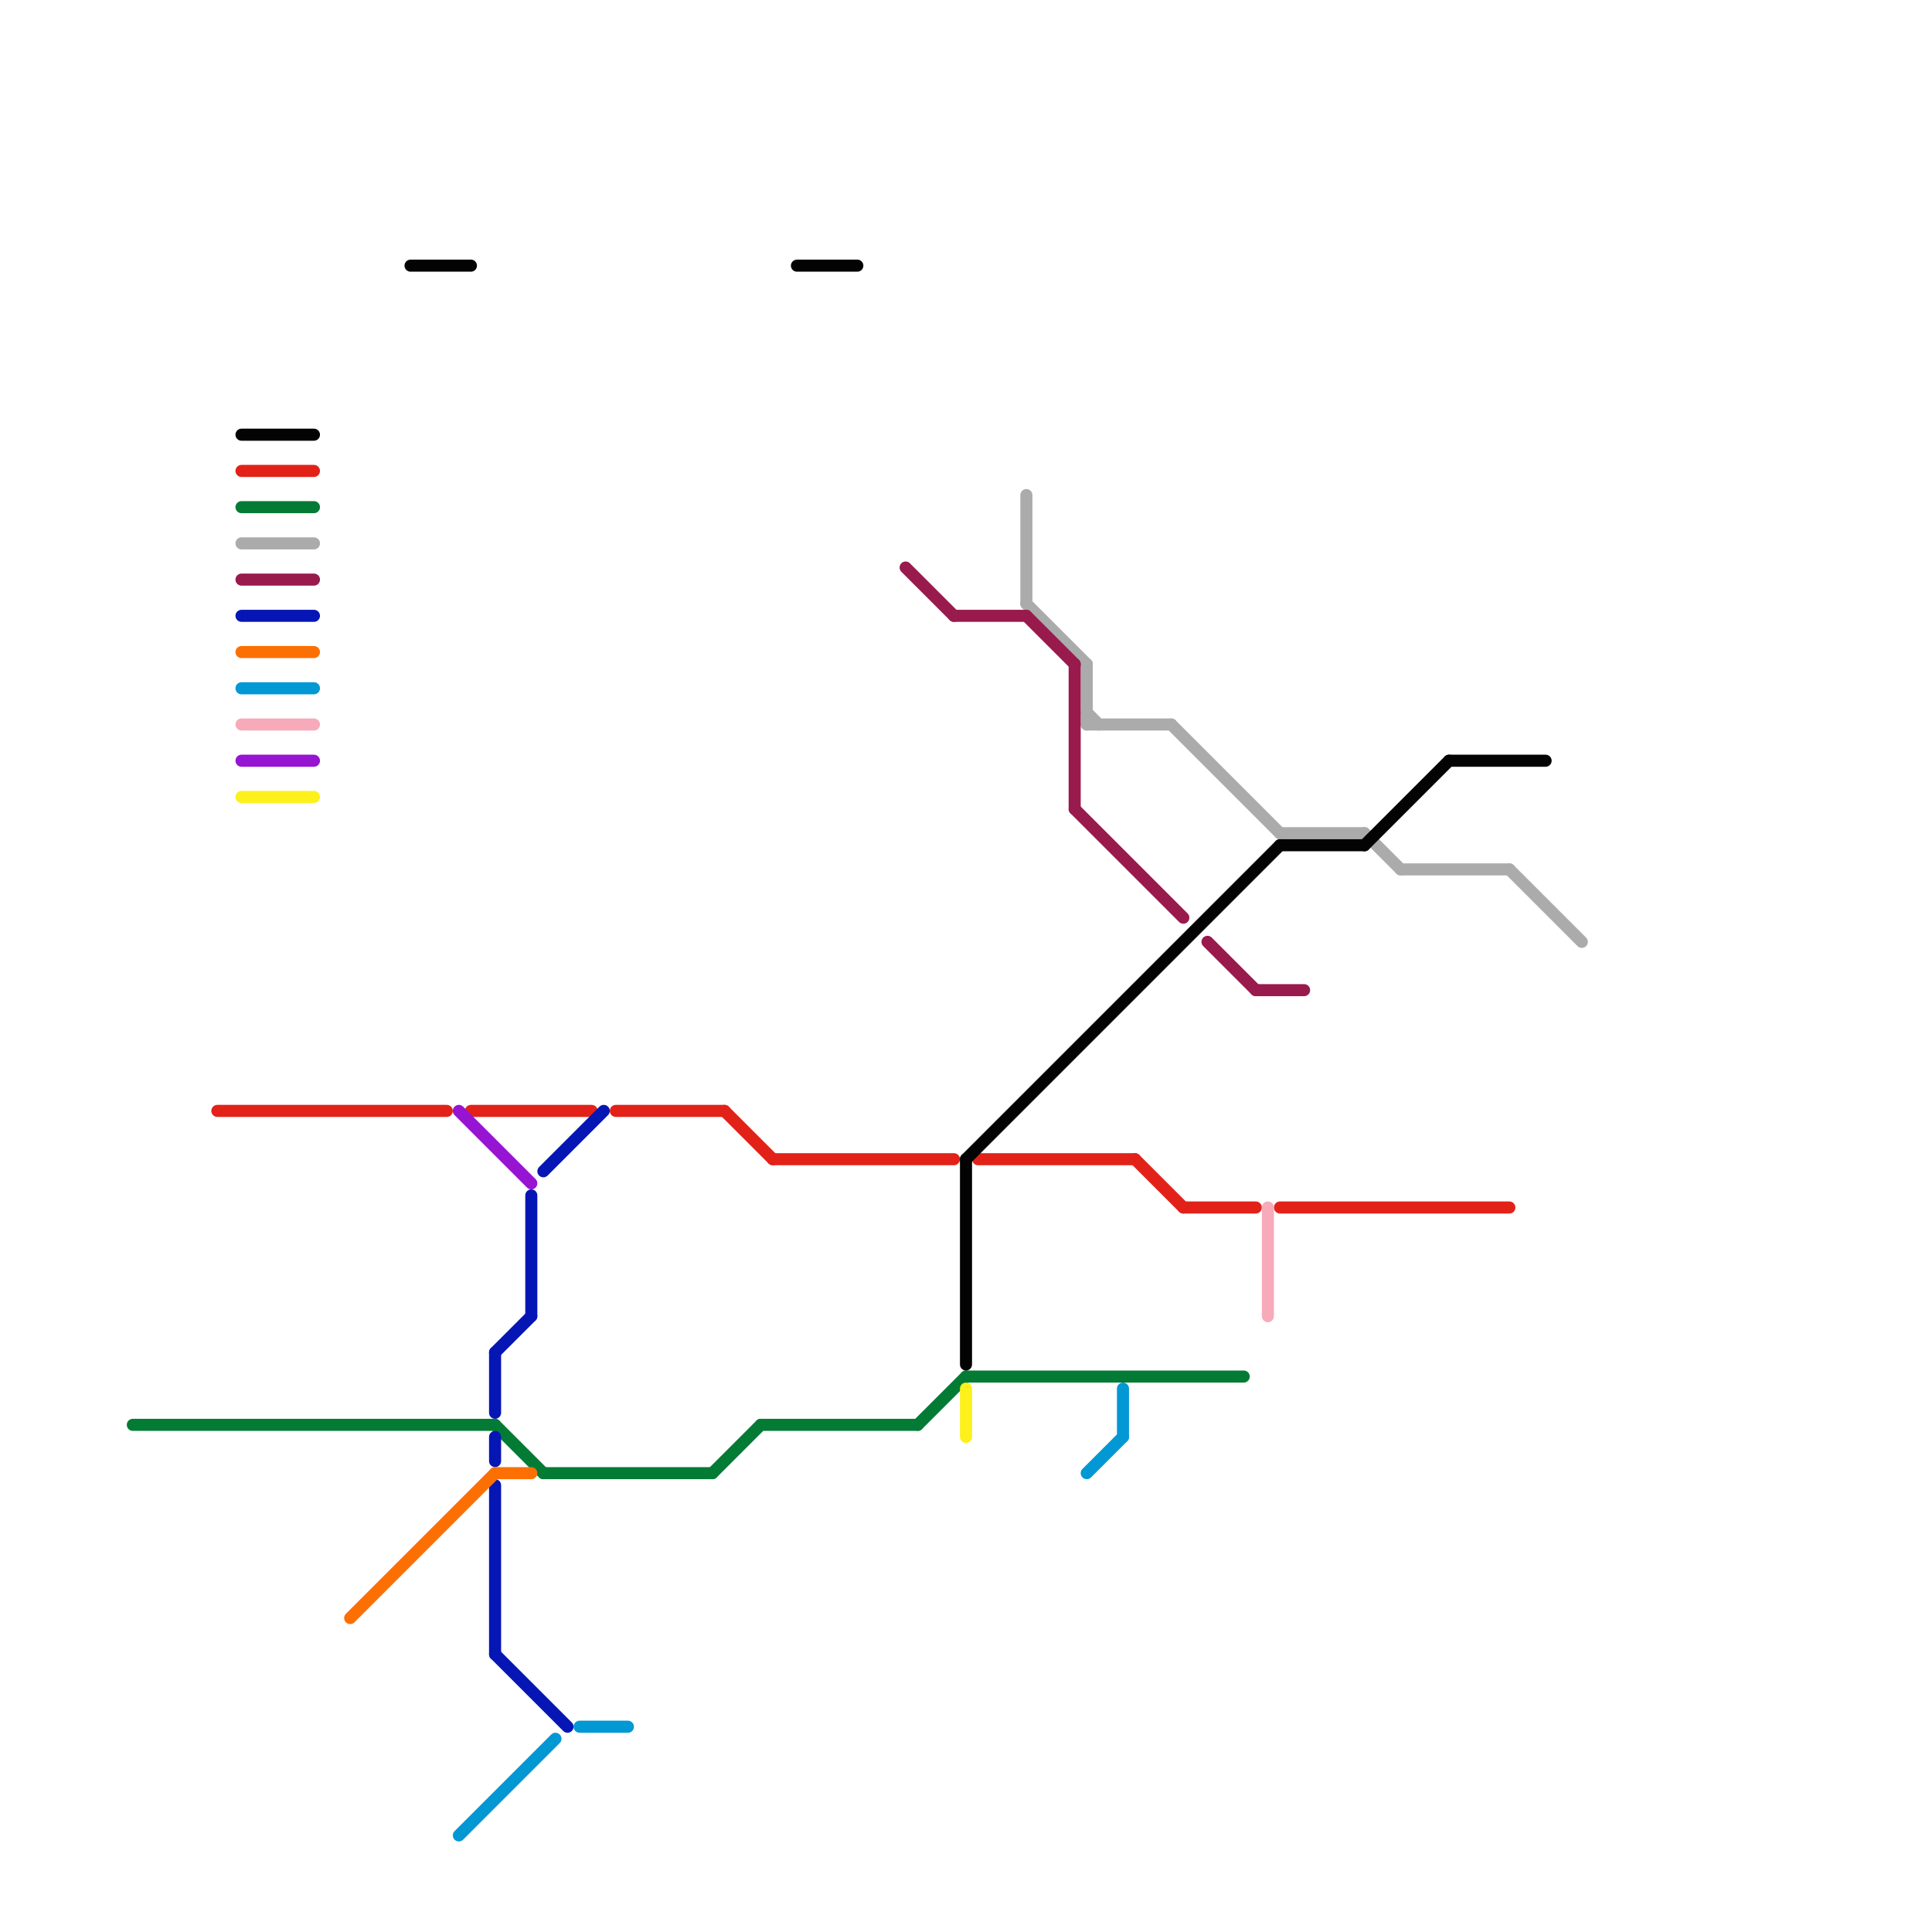 
<svg version="1.1" xmlns="http://www.w3.org/2000/svg" viewBox="0 0 160 160">
<style>text { font: 1px Helvetica; font-weight: 600; white-space: pre; dominant-baseline: central; } line { stroke-width: 1; fill: none; stroke-linecap: round; stroke-linejoin: round; } .c0 { stroke: #e22219 } .c1 { stroke: #037b35 } .c2 { stroke: #ababab } .c3 { stroke: #030303 } .c4 { stroke: #991a4d } .c5 { stroke: #f7aaba } .c6 { stroke: #0616b4 } .c7 { stroke: #fc6f03 } .c8 { stroke: #0198d4 } .c9 { stroke: #9614d2 } .c10 { stroke: #fdf01b }</style><defs><g id="wm-xf"><circle r="1.2" fill="#000"/><circle r="0.9" fill="#fff"/><circle r="0.6" fill="#000"/><circle r="0.3" fill="#fff"/></g><g id="wm"><circle r="0.6" fill="#000"/><circle r="0.3" fill="#fff"/></g></defs><line class="c0" x1="64" y1="96" x2="79" y2="96"/><line class="c0" x1="81" y1="96" x2="94" y2="96"/><line class="c0" x1="51" y1="92" x2="60" y2="92"/><line class="c0" x1="60" y1="92" x2="64" y2="96"/><line class="c0" x1="20" y1="39" x2="26" y2="39"/><line class="c0" x1="39" y1="92" x2="49" y2="92"/><line class="c0" x1="106" y1="100" x2="125" y2="100"/><line class="c0" x1="18" y1="92" x2="37" y2="92"/><line class="c0" x1="98" y1="100" x2="104" y2="100"/><line class="c0" x1="94" y1="96" x2="98" y2="100"/><line class="c1" x1="20" y1="42" x2="26" y2="42"/><line class="c1" x1="11" y1="118" x2="41" y2="118"/><line class="c1" x1="45" y1="122" x2="59" y2="122"/><line class="c1" x1="63" y1="118" x2="76" y2="118"/><line class="c1" x1="80" y1="114" x2="103" y2="114"/><line class="c1" x1="59" y1="122" x2="63" y2="118"/><line class="c1" x1="41" y1="118" x2="45" y2="122"/><line class="c1" x1="76" y1="118" x2="80" y2="114"/><line class="c2" x1="106" y1="69" x2="113" y2="69"/><line class="c2" x1="90" y1="60" x2="97" y2="60"/><line class="c2" x1="125" y1="72" x2="131" y2="78"/><line class="c2" x1="116" y1="72" x2="125" y2="72"/><line class="c2" x1="85" y1="41" x2="85" y2="50"/><line class="c2" x1="97" y1="60" x2="106" y2="69"/><line class="c2" x1="90" y1="55" x2="90" y2="60"/><line class="c2" x1="90" y1="59" x2="91" y2="60"/><line class="c2" x1="85" y1="50" x2="90" y2="55"/><line class="c2" x1="113" y1="69" x2="116" y2="72"/><line class="c2" x1="20" y1="45" x2="26" y2="45"/><line class="c3" x1="106" y1="70" x2="113" y2="70"/><line class="c3" x1="120" y1="63" x2="128" y2="63"/><line class="c3" x1="66" y1="22" x2="71" y2="22"/><line class="c3" x1="80" y1="96" x2="106" y2="70"/><line class="c3" x1="113" y1="70" x2="120" y2="63"/><line class="c3" x1="20" y1="36" x2="26" y2="36"/><line class="c3" x1="34" y1="22" x2="39" y2="22"/><line class="c3" x1="80" y1="96" x2="80" y2="113"/><line class="c4" x1="89" y1="67" x2="98" y2="76"/><line class="c4" x1="100" y1="78" x2="104" y2="82"/><line class="c4" x1="20" y1="48" x2="26" y2="48"/><line class="c4" x1="85" y1="51" x2="89" y2="55"/><line class="c4" x1="79" y1="51" x2="85" y2="51"/><line class="c4" x1="89" y1="55" x2="89" y2="67"/><line class="c4" x1="104" y1="82" x2="108" y2="82"/><line class="c4" x1="75" y1="47" x2="79" y2="51"/><line class="c5" x1="20" y1="60" x2="26" y2="60"/><line class="c5" x1="105" y1="100" x2="105" y2="109"/><line class="c6" x1="44" y1="99" x2="44" y2="109"/><line class="c6" x1="41" y1="112" x2="41" y2="117"/><line class="c6" x1="41" y1="119" x2="41" y2="121"/><line class="c6" x1="45" y1="97" x2="50" y2="92"/><line class="c6" x1="41" y1="137" x2="47" y2="143"/><line class="c6" x1="41" y1="123" x2="41" y2="137"/><line class="c6" x1="20" y1="51" x2="26" y2="51"/><line class="c6" x1="41" y1="112" x2="44" y2="109"/><line class="c7" x1="20" y1="54" x2="26" y2="54"/><line class="c7" x1="29" y1="134" x2="41" y2="122"/><line class="c7" x1="41" y1="122" x2="44" y2="122"/><line class="c8" x1="93" y1="115" x2="93" y2="119"/><line class="c8" x1="20" y1="57" x2="26" y2="57"/><line class="c8" x1="90" y1="122" x2="93" y2="119"/><line class="c8" x1="38" y1="152" x2="46" y2="144"/><line class="c8" x1="48" y1="143" x2="52" y2="143"/><line class="c9" x1="20" y1="63" x2="26" y2="63"/><line class="c9" x1="38" y1="92" x2="44" y2="98"/><line class="c10" x1="80" y1="115" x2="80" y2="119"/><line class="c10" x1="20" y1="66" x2="26" y2="66"/>
</svg>
